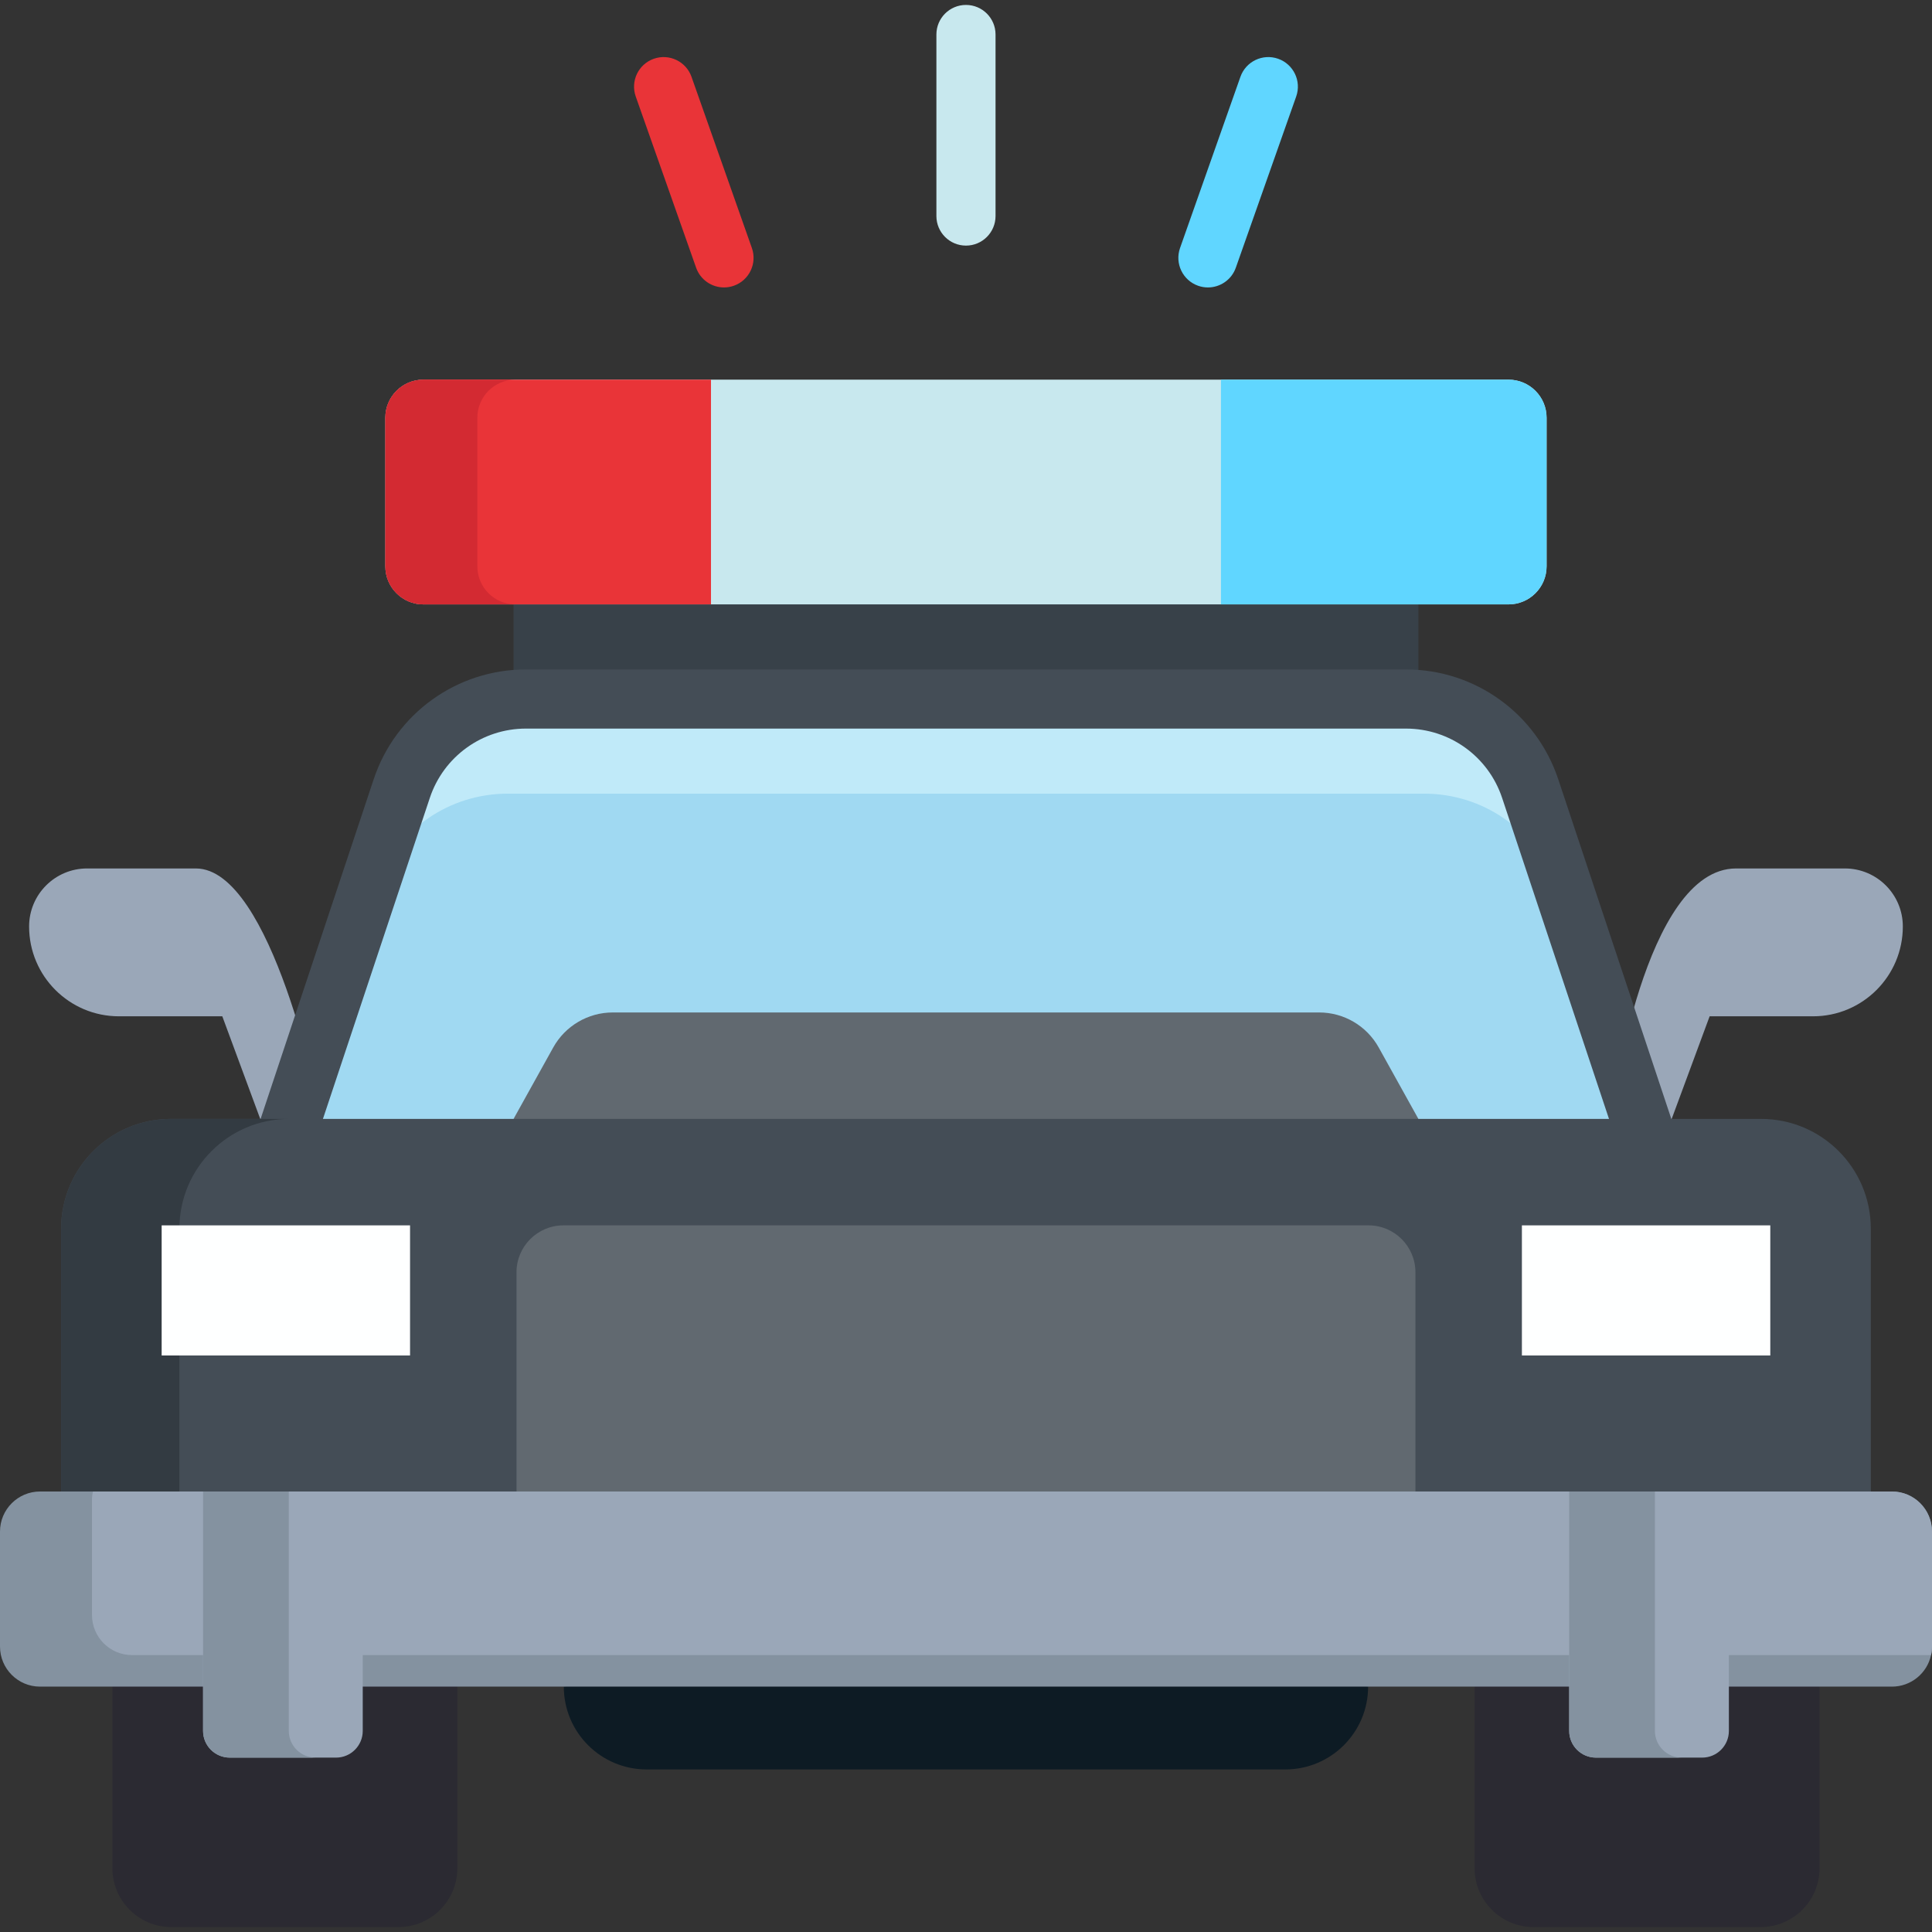<?xml version="1.0" encoding="iso-8859-1"?>
<!-- Generator: Adobe Illustrator 19.0.0, SVG Export Plug-In . SVG Version: 6.00 Build 0)  -->
<svg version="1.1" id="Capa_1" xmlns="http://www.w3.org/2000/svg" xmlns:xlink="http://www.w3.org/1999/xlink" x="0px" y="0px"
	 viewBox="0 0 512 512" style="enable-background:new 0 0 512 512;" xml:space="preserve">
<rect x="0" y="0" width="512" height="512" fill="#333333" stroke="none"/>
<g>
	<path style="fill:#9AA7B8;" d="M488.897,230.149h-28.81c-24.365,0-32.777,63.655-32.777,63.655l14.7,5.436l11.059-29.909h27.393
		c13.149,0,23.808-10.659,23.808-23.808C504.271,237.031,497.388,230.149,488.897,230.149z"/>
	<path style="fill:#9AA7B8;" d="M51.896,230.149h-28.81c-8.491,0-15.374,6.883-15.374,15.374c0,13.149,10.659,23.808,23.808,23.808
		h27.393l11.058,29.909l14.7-5.436C84.672,293.804,72.098,230.149,51.896,230.149z"/>
</g>
<rect x="136.098" y="141.365" style="fill:#384149;" width="239.794" height="62.691"/>
<path style="fill:#C0EAF9;" d="M434.664,296.521H77.319l29.153-87.531c4.712-14.179,17.983-23.74,32.925-23.74h233.19
	c14.942,0,28.212,9.561,32.925,23.74L434.664,296.521z"/>
<path style="fill:#A0D9F2;" d="M433.347,296.521H78.636l21.65-62.454c4.911-14.179,18.725-23.74,34.283-23.74h242.845
	c15.559,0,29.372,9.561,34.283,23.74L433.347,296.521z"/>
<path style="fill:#444D56;" d="M429.7,306.434l-31.621-94.972c-3.659-10.993-13.903-18.379-25.489-18.379H139.391
	c-11.586,0-21.83,7.385-25.489,18.379l-31.621,94.972l-14.871-4.952l31.621-94.972c5.795-17.406,22.014-29.101,40.36-29.101h233.199
	c18.346,0,34.565,11.695,40.36,29.101l31.621,94.972L429.7,306.434z"/>
<path style="fill:#616970;" d="M349.586,268.312H162.397c-6.559,0-12.603,3.556-15.788,9.289l-10.513,18.921l172.846,12.614
	l66.947-12.614l-10.513-18.921C362.189,271.867,356.145,268.312,349.586,268.312z"/>
<path style="fill:#C8E8EE;" d="M399.773,100.614H112.211c-5.572,0-10.09,4.517-10.09,10.09v39.378c0,5.572,4.517,10.09,10.09,10.09
	h287.562c5.572,0,10.09-4.517,10.09-10.09v-39.378C409.862,105.131,405.345,100.614,399.773,100.614z"/>
<path style="fill:#E93438;" d="M188.419,100.614h-76.209c-5.572,0-10.09,4.517-10.09,10.09v39.378c0,5.572,4.517,10.09,10.09,10.09
	h76.209V100.614z"/>
<path style="fill:#D32A32;" d="M126.503,150.08v-39.378c0-5.572,4.517-10.09,10.09-10.09h-24.381c-5.572,0-10.09,4.517-10.09,10.09
	v39.378c0,5.572,4.517,10.09,10.09,10.09h24.381C131.02,160.17,126.503,155.653,126.503,150.08z"/>
<path style="fill:#60D6FF;" d="M399.773,100.614h-76.209v59.556h76.209c5.572,0,10.09-4.517,10.09-10.09v-39.378
	C409.862,105.131,405.345,100.614,399.773,100.614z"/>
<path style="fill:#C8E8EE;" d="M255.992,65.089c-4.329,0-7.837-3.509-7.837-7.837V9.143c0-4.328,3.508-7.837,7.837-7.837
	c4.329,0,7.837,3.509,7.837,7.837v48.109C263.828,61.582,260.321,65.089,255.992,65.089z"/>
<path style="fill:#E93438;" d="M191.868,76.175c-3.231,0-6.255-2.012-7.391-5.233l-16.001-45.371
	c-1.439-4.081,0.703-8.557,4.785-9.997c4.079-1.439,8.557,0.702,9.997,4.785l16.001,45.371c1.439,4.081-0.703,8.557-4.785,9.997
	C193.613,76.03,192.732,76.175,191.868,76.175z"/>
<path style="fill:#60D6FF;" d="M320.114,76.175c-0.865,0-1.744-0.144-2.606-0.448c-4.081-1.44-6.223-5.916-4.785-9.998
	l16.002-45.371c1.44-4.082,5.915-6.223,9.997-4.785c4.081,1.44,6.223,5.915,4.785,9.998l-16.001,45.371
	C326.37,74.162,323.344,76.175,320.114,76.175z"/>
<g>
	<path style="fill:#2B2A32;" d="M29.782,427.557v67.527c0,8.621,6.989,15.61,15.61,15.61h60.203c8.621,0,15.61-6.989,15.61-15.61
		v-79.449"/>
	<path style="fill:#2B2A32;" d="M390.782,415.635v79.449c0,8.621,6.989,15.61,15.61,15.61h60.203c8.621,0,15.61-6.989,15.61-15.61
		v-79.449"/>
</g>
<path style="fill:#0D1B24;" d="M340.619,468.921H171.363c-12.121,0-21.946-9.826-21.946-21.946l0,0l140.604-18.803l72.545,18.803
	l0,0C362.566,459.096,352.74,468.921,340.619,468.921z"/>
<path style="fill:#444D56;" d="M466.693,296.522H45.29c-16.066,0-29.091,13.025-29.091,29.091v90.022h479.584v-90.022
	C495.783,309.546,482.76,296.522,466.693,296.522z"/>
<path style="fill:#333B42;" d="M76.636,296.522H45.29c-16.066,0-29.091,13.025-29.091,29.091v90.022h31.346v-90.022
	C47.545,309.546,60.57,296.522,76.636,296.522z"/>
<path style="fill:#616970;" d="M362.663,324.733H149.32c-6.871,0-12.441,5.57-12.441,12.441V412.5h238.225v-75.327
	C375.104,330.303,369.534,324.733,362.663,324.733z"/>
<path style="fill:#8492A0;" d="M512,405.89v30.459c0,0.784-0.084,1.536-0.251,2.267c-1.034,4.786-5.287,8.359-10.376,8.359H10.616
	C4.754,446.975,0,442.221,0,436.349V405.89c0-5.872,4.754-10.627,10.616-10.627h490.757C507.246,395.263,512,400.018,512,405.89z"/>
<g>
	<path style="fill:#9AA7B8;" d="M512,405.89v30.459c0,0.784-0.084,1.536-0.251,2.267H35.004c-5.872,0-10.627-4.754-10.627-10.627
		v-30.459c0-0.784,0.084-1.536,0.251-2.267h476.745C507.246,395.263,512,400.018,512,405.89z"/>
	<path style="fill:#9AA7B8;" d="M96.132,395.26H53.815v63.448c0,3.909,3.169,7.078,7.078,7.078h28.159
		c3.909,0,7.078-3.169,7.078-7.078V395.26H96.132z"/>
	<path style="fill:#9AA7B8;" d="M458.171,395.26h-42.316v63.448c0,3.909,3.169,7.078,7.078,7.078h28.159
		c3.909,0,7.078-3.169,7.078-7.078V395.26H458.171z"/>
</g>
<g>
	<path style="fill:#8492A0;" d="M83.619,465.784H60.892c-3.908,0-7.074-3.166-7.074-7.074v-63.446h22.716v63.446
		C76.535,462.618,79.701,465.784,83.619,465.784z"/>
	<path style="fill:#8492A0;" d="M445.655,465.784h-22.727c-3.908,0-7.074-3.166-7.074-7.074v-63.446h22.716v63.446
		C438.571,462.618,441.747,465.784,445.655,465.784z"/>
</g>
<g>
	<rect x="403.32" y="324.734" style="fill:#FEFFFF;" width="65.825" height="34.48"/>
	<rect x="42.841" y="324.734" style="fill:#FEFFFF;" width="65.825" height="34.48"/>
</g>
<g>
</g>
<g>
</g>
<g>
</g>
<g>
</g>
<g>
</g>
<g>
</g>
<g>
</g>
<g>
</g>
<g>
</g>
<g>
</g>
<g>
</g>
<g>
</g>
<g>
</g>
<g>
</g>
<g>
</g>
</svg>
